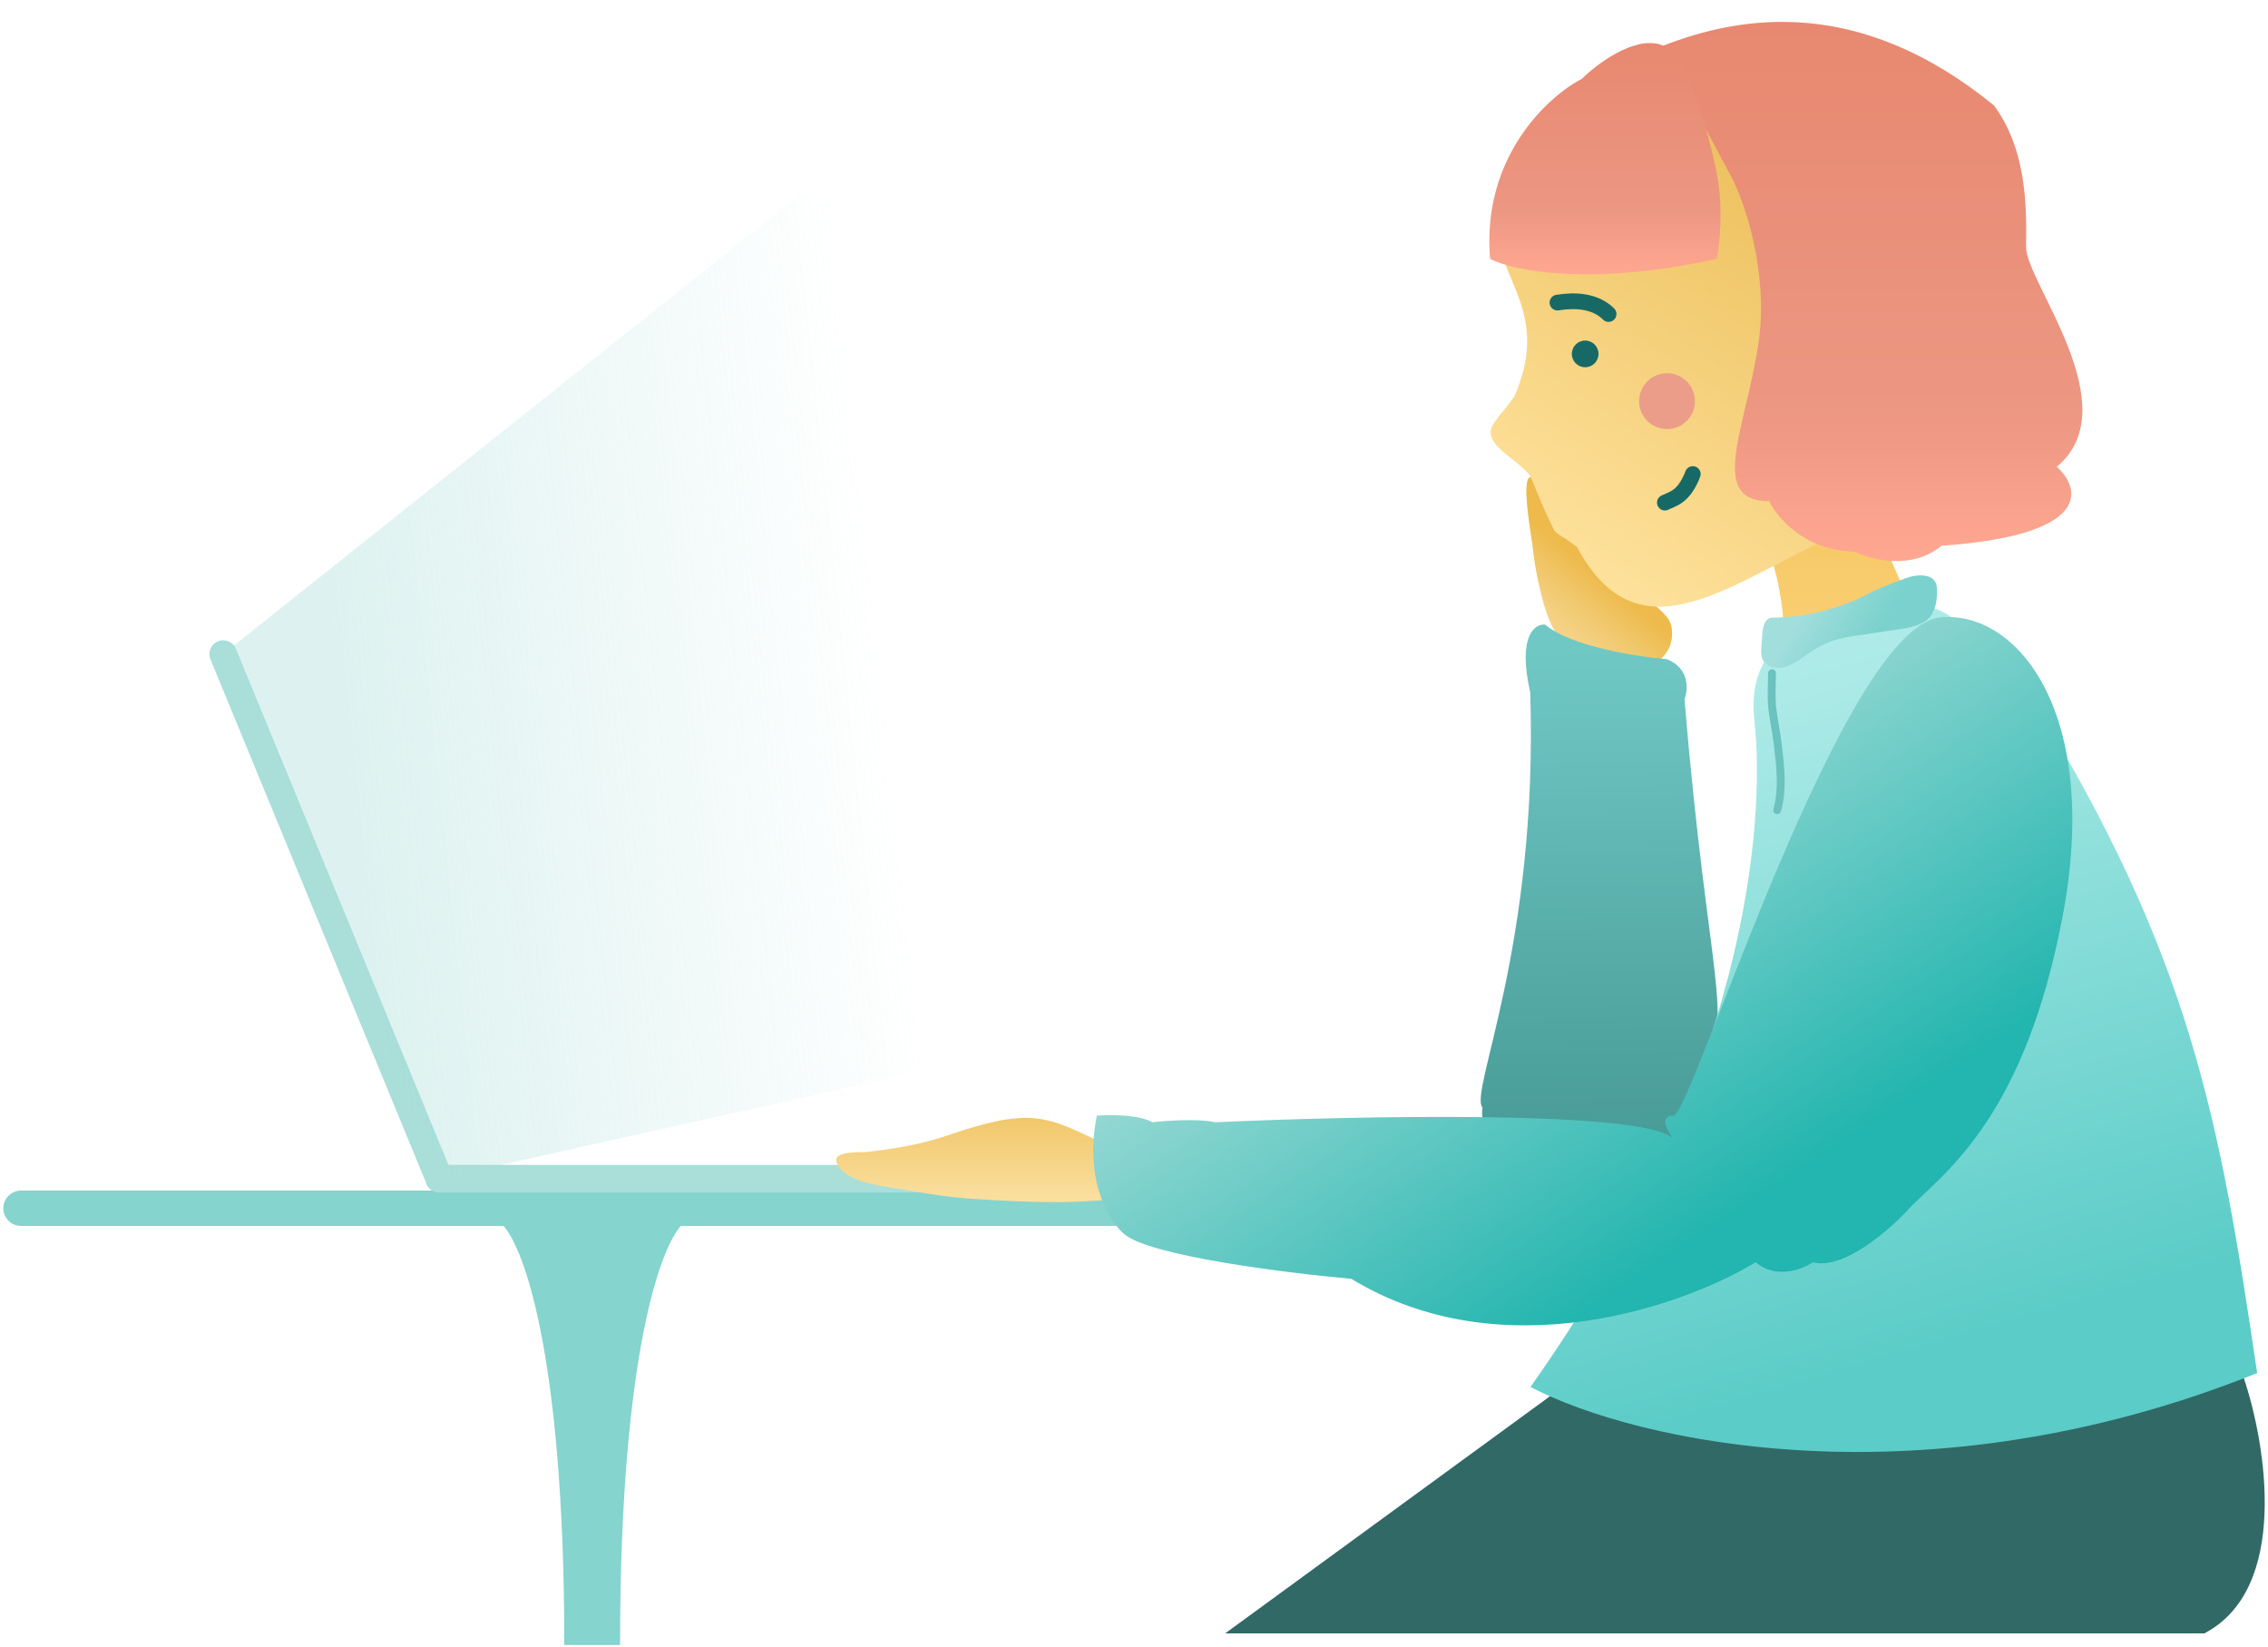 <svg width="577" height="419" viewBox="0 0 577 419" fill="none" xmlns="http://www.w3.org/2000/svg">
<path d="M157.746 418.393C157.746 343.344 168.544 315.583 173.944 311.084H127.369C132.769 315.583 143.567 343.344 143.567 418.393H157.746Z" fill="#85D4CE"/>
<path d="M5.342 307.312H295.969" stroke="#85D4CE" stroke-width="9" stroke-linecap="round"/>
<path d="M56.778 166.348L111.748 299.787" stroke="#A9DED9" stroke-width="7" stroke-linecap="round"/>
<path d="M256.065 299.786L111.748 299.786" stroke="#A9DED9" stroke-width="7" stroke-linecap="round"/>
<path d="M111.748 299.786L56.778 166.348L203.919 49.205C285.954 63.37 416.08 125.798 280.311 262.195L111.748 299.786Z" fill="url(#paint0_linear)" fill-opacity="0.4"/>
<path d="M394.123 157.594C397.571 165.805 402.606 169.101 407.945 175.998C409.883 176.304 413.602 177.372 415.154 175.834C415.987 175.008 416.447 173.634 417.157 172.672C417.968 171.574 418.847 170.493 419.938 169.713C422.791 167.671 425.134 165.58 425.377 161.598C425.476 159.966 425.063 158.058 423.986 156.84C421.152 153.636 417.324 150.941 413.752 148.777C411.277 147.279 408.592 146.199 406.42 144.172C404.795 142.654 403.403 140.95 402.152 139.066C400.966 137.278 398.673 130.586 396.54 129.932C394.767 129.389 390.811 120.381 389.112 121.462C387.003 122.803 389.849 137.639 390.052 139.92C390.467 144.574 392.367 153.414 394.123 157.594Z" fill="#FAE0A1"/>
<path d="M394.123 157.594C397.571 165.805 402.606 169.101 407.945 175.998C409.883 176.304 413.602 177.372 415.154 175.834C415.987 175.008 416.447 173.634 417.157 172.672C417.968 171.574 418.847 170.493 419.938 169.713C422.791 167.671 425.134 165.58 425.377 161.598C425.476 159.966 425.063 158.058 423.986 156.84C421.152 153.636 417.324 150.941 413.752 148.777C411.277 147.279 408.592 146.199 406.42 144.172C404.795 142.654 403.403 140.95 402.152 139.066C400.966 137.278 398.673 130.586 396.54 129.932C394.767 129.389 390.811 120.381 389.112 121.462C387.003 122.803 389.849 137.639 390.052 139.92C390.467 144.574 392.367 153.414 394.123 157.594Z" fill="url(#paint1_linear)"/>
<path d="M261.511 284.327C269.769 284.445 276.641 289.393 284.109 292.222C285.282 292.222 288.634 292.804 289.581 293.579C291.033 294.767 291.586 296.816 291.586 298.613C291.586 302.251 289.165 304.79 285.3 304.983C279.922 305.252 274.665 305.756 269.239 305.756C261.562 305.756 254.013 305.384 246.348 304.837C239.33 304.335 232.334 302.967 225.4 301.829C221.462 301.183 214.321 299.919 212.827 295.543C211.829 292.621 219.4 293.143 220.805 292.974C227.143 292.209 233.632 291.198 239.706 289.214C246.558 286.977 254.264 284.224 261.511 284.327Z" fill="url(#paint2_linear)"/>
<path d="M560.809 415.436C582.532 404.102 576.551 367.425 570.845 350.502L414.412 340.467L311.698 415.436H560.809Z" fill="#316966"/>
<path d="M453.815 160.966C453.564 145.203 447.038 131.255 443.807 126.251L468.202 113.115L484.153 149.394L453.815 160.966Z" fill="url(#paint3_linear)"/>
<path d="M379.775 288.77C377.047 287.485 376.888 283.515 377.149 281.69C373.689 277.653 391.411 240.769 389.299 176.101C386.021 161.674 390.473 158.6 393.109 158.866C399.53 164.381 416.419 167.025 424.061 167.657C429.878 169.975 429.482 175.399 428.557 177.821C434.582 250.484 441.295 257.058 433.429 274.412C435.205 289.943 417.429 295.329 408.319 296.081C387.341 303.296 380.549 294.214 379.775 288.77Z" fill="url(#paint4_linear)"/>
<path d="M446.334 183.291C449.156 208.756 444.813 274.678 389.363 352.758C416.346 366.881 489.804 383.118 574.244 349.222C564.616 284.091 557.316 243.235 516.4 176.857C500.158 156.662 492.453 154.59 491.294 154.591C465.888 154.591 443.673 159.278 446.334 183.291Z" fill="url(#paint5_linear)"/>
<path d="M448.264 162.549C448.317 160.853 448.486 157.143 450.896 157.09C454.871 157.09 459.989 156.417 463.799 155.391C467.596 154.368 471.33 153.12 474.742 151.288C477.983 149.548 481.331 148.374 484.793 147.075C487.698 145.984 492.585 145.664 492.762 149.545C492.873 151.987 492.674 154.403 491.268 156.56C489.883 158.687 486.195 159.647 483.666 159.979C480.903 160.343 478.155 160.791 475.403 161.215C471.851 161.762 468.299 162.087 464.986 163.465C461.783 164.797 459.401 166.828 456.515 168.583C454.154 170.018 451.097 170.601 448.888 168.45C447.584 167.179 448.215 164.113 448.264 162.549Z" fill="url(#paint6_linear)"/>
<path d="M450.818 171.223C450.818 174.299 450.526 177.511 450.935 180.565C451.317 183.418 451.891 186.231 452.244 189.093C452.922 194.584 453.668 200.673 452.128 206.061" stroke="#6BC2BE" stroke-width="2" stroke-linecap="round" stroke-linejoin="round"/>
<path d="M293.274 287.821C293.274 290.207 293.245 292.595 293.274 294.98C293.299 296.975 294.184 298.783 295.161 300.493" stroke="#127772" stroke-width="2" stroke-linecap="round" stroke-linejoin="round"/>
<path d="M389.725 122.002C387.846 117.292 376.322 113.359 379.944 107.858C381.122 106.07 381.897 105.126 382.461 104.553L385.221 100.928C394.392 80.215 381.594 71.361 381.218 59.371C382.546 49.226 386.148 28.396 415.636 19.816C441.038 7.684 493.033 -2.459 497.797 54.028C500.399 67.983 499.406 103.3 474.614 132.935C444.25 144.102 418.5 171.276 401.185 139.102L398.542 137.172C397.163 136.362 395.709 135.526 395.383 134.865C393.505 131.06 391.635 126.79 389.725 122.002Z" fill="url(#paint7_linear)"/>
<path d="M423.559 127.839C424.448 127.447 425.36 127.082 426.202 126.593C427.48 125.85 428.417 124.832 429.201 123.564C429.784 122.623 430.275 121.612 430.661 120.565" stroke="#176965" stroke-width="4" stroke-linecap="round" stroke-linejoin="round"/>
<path d="M507.296 26.824C473.399 -0.802 443.456 3.604 422.744 11.777L439.314 42.849C444.455 51.434 449.718 70.162 447.506 86.308C444.491 108.323 434.047 127.478 450.13 127.478C452.098 131.662 459.182 140.081 471.777 140.281C476.045 142.398 486.449 145.067 493.922 138.812C532.306 136.106 529.478 124.298 523.267 118.732C541.574 103.513 515.457 71.779 515.457 62.901C515.457 55.799 516.399 39.075 507.296 26.824Z" fill="url(#paint8_linear)"/>
<path d="M379.089 65.847C376.905 40.009 393.757 24.542 402.457 20.038C406.235 16.299 415.492 9.319 422.299 11.302C429.105 13.285 434.768 33.912 436.749 43.977C438.515 52.991 437.485 62.313 436.749 65.847C404.217 72.965 384.754 68.813 379.089 65.847Z" fill="url(#paint9_linear)"/>
<path d="M524.804 232.763C534.374 181.913 513.72 155.896 494.486 156.966C469.266 156.966 430.454 283.755 425.741 283.755C421.971 283.755 424.17 287.69 425.741 289.657C419.009 282.286 345.258 283.774 309.224 285.44C304.799 284.455 296.678 285.03 293.17 285.44C289.825 283.471 282.361 283.496 279.047 283.755C275.712 300.301 282.27 310.709 285.966 313.844C292.274 319.399 327.137 323.766 343.779 325.256C382.1 348.563 428.344 332.162 446.677 321.047C451.786 325.45 458.504 322.882 461.224 321.047C469.172 323.119 481.149 312.479 486.144 306.9C495.359 297.698 515.234 283.612 524.804 232.763Z" fill="url(#paint10_linear)"/>
<circle cx="403.281" cy="90.013" r="3.394" fill="#176965"/>
<path d="M396.229 76.96C400.727 76.241 405.847 76.476 409.243 79.871" stroke="#176965" stroke-width="4" stroke-linecap="round" stroke-linejoin="round"/>
<circle cx="424.111" cy="102.033" r="7.106" fill="#EC9D89"/>
<defs>
<linearGradient id="paint0_linear" x1="90.92" y1="231.647" x2="230.398" y2="216.864" gradientUnits="userSpaceOnUse">
<stop stop-color="#A9DED9"/>
<stop offset="1" stop-color="#A9DED9" stop-opacity="0"/>
</linearGradient>
<linearGradient id="paint1_linear" x1="417.051" y1="154.91" x2="377.562" y2="202.482" gradientUnits="userSpaceOnUse">
<stop stop-color="#EDBA4B"/>
<stop offset="1" stop-color="white" stop-opacity="0"/>
</linearGradient>
<linearGradient id="paint2_linear" x1="252.161" y1="271.956" x2="252.161" y2="305.756" gradientUnits="userSpaceOnUse">
<stop stop-color="#ECB94C"/>
<stop offset="1" stop-color="#FAE0A1"/>
</linearGradient>
<linearGradient id="paint3_linear" x1="463.98" y1="70.456" x2="463.98" y2="160.966" gradientUnits="userSpaceOnUse">
<stop stop-color="#ECB94C"/>
<stop offset="1" stop-color="#FACF72"/>
</linearGradient>
<linearGradient id="paint4_linear" x1="416.059" y1="293.893" x2="414.532" y2="164.751" gradientUnits="userSpaceOnUse">
<stop stop-color="#479A96"/>
<stop offset="1" stop-color="#70C8C4"/>
</linearGradient>
<linearGradient id="paint5_linear" x1="442.559" y1="173.956" x2="492.559" y2="343.956" gradientUnits="userSpaceOnUse">
<stop stop-color="#AEEBE8"/>
<stop offset="1" stop-color="#5BCCC7"/>
</linearGradient>
<linearGradient id="paint6_linear" x1="476.059" y1="163.956" x2="459.559" y2="153.956" gradientUnits="userSpaceOnUse">
<stop stop-color="#7AD1CD"/>
<stop offset="1" stop-color="#A2DEDC"/>
</linearGradient>
<linearGradient id="paint7_linear" x1="447.059" y1="46.456" x2="387.059" y2="137.956" gradientUnits="userSpaceOnUse">
<stop stop-color="#EEC261"/>
<stop offset="1" stop-color="#FEE29D"/>
</linearGradient>
<linearGradient id="paint8_linear" x1="476.261" y1="5.566" x2="476.261" y2="142.702" gradientUnits="userSpaceOnUse">
<stop stop-color="#E88870"/>
<stop offset="0.719" stop-color="#EC9782"/>
<stop offset="1" stop-color="#FFA791"/>
</linearGradient>
<linearGradient id="paint9_linear" x1="408.31" y1="10.954" x2="408.31" y2="69.777" gradientUnits="userSpaceOnUse">
<stop stop-color="#E88870"/>
<stop offset="0.719" stop-color="#EC9782"/>
<stop offset="1" stop-color="#FFA791"/>
</linearGradient>
<linearGradient id="paint10_linear" x1="353.059" y1="209.456" x2="446.559" y2="351.456" gradientUnits="userSpaceOnUse">
<stop stop-color="#A9DED9"/>
<stop offset="0.776" stop-color="#23B5AF"/>
</linearGradient>
</defs>
</svg>
